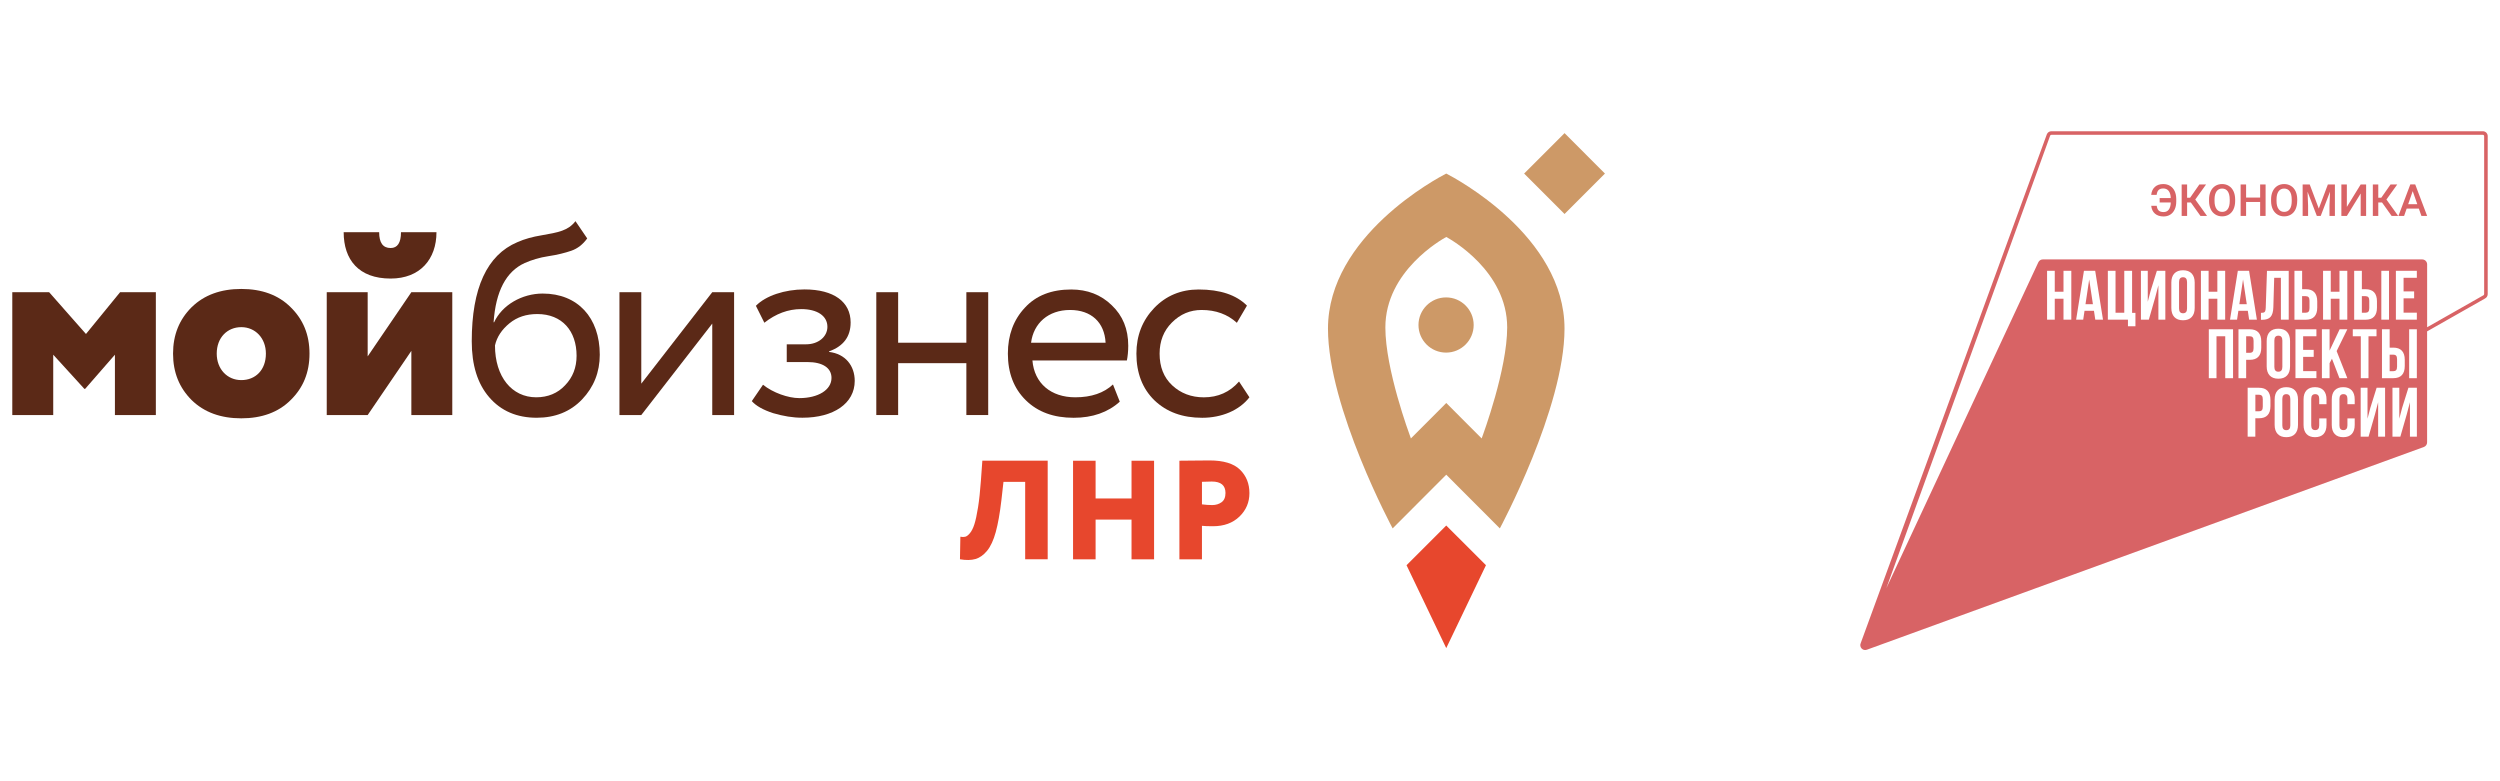 <?xml version="1.0" encoding="utf-8"?>
<!-- Generator: Adobe Illustrator 28.0.0, SVG Export Plug-In . SVG Version: 6.00 Build 0)  -->
<svg version="1.1" id="Слой_1" xmlns="http://www.w3.org/2000/svg" xmlns:xlink="http://www.w3.org/1999/xlink" x="0px" y="0px"
	 viewBox="0 0 738.36 230.74" style="enable-background:new 0 0 738.36 230.74;" xml:space="preserve">
<style type="text/css">
	.st0{fill:#E7472D;}
	.st1{fill:#5B2917;}
	.st2{fill:#CD9967;}
	.st3{fill:#D86365;}
</style>
<g>
	<g>
		<path class="st0" d="M302.78,165.19v-22.88h-6.41l-0.62,5.49c-0.44,3.8-1,6.91-1.66,9.34c-0.67,2.43-1.52,4.27-2.56,5.53
			c-1.04,1.26-2.18,2.07-3.43,2.43c-1.25,0.36-2.77,0.39-4.58,0.08l0.12-6.66c0.55,0.11,1.04,0.11,1.46,0
			c0.42-0.11,0.87-0.46,1.37-1.06c0.5-0.6,0.94-1.47,1.31-2.62c0.37-1.15,0.73-2.82,1.08-5.01c0.35-2.19,0.63-4.84,0.85-7.95
			l0.42-5.82h19.3v29.12H302.78L302.78,165.19z M334.19,165.19v-11.73h-10.61v11.73h-6.66v-29.12h6.66v11.15h10.61v-11.15h6.66
			v29.12H334.19L334.19,165.19z M354.99,165.19h-6.66v-29.12c0.5,0,1.91-0.01,4.22-0.04c2.32-0.03,3.87-0.04,4.68-0.04
			c4.13,0,7.13,0.91,8.99,2.72c1.86,1.82,2.79,4.13,2.79,6.93c0,2.72-0.98,5.03-2.95,6.93c-1.97,1.9-4.58,2.85-7.82,2.85
			c-1.47,0-2.55-0.04-3.25-0.12V165.19L354.99,165.19z M357.9,142.22c-0.11,0-1.08,0.03-2.91,0.08v6.66
			c1.05,0.14,2.07,0.21,3.04,0.21c1.05,0,1.97-0.28,2.74-0.83c0.78-0.56,1.17-1.47,1.17-2.75
			C361.94,143.35,360.59,142.22,357.9,142.22L357.9,142.22z"/>
		<polygon class="st1" points="3.63,122.58 3.63,86.3 14.51,86.3 25.39,98.64 35.47,86.3 46.03,86.3 46.03,122.58 33.94,122.58 
			33.94,104.76 25.15,114.84 24.91,114.84 15.72,104.76 15.72,122.58 3.63,122.58 		"/>
		<path class="st1" d="M51.11,104.44c0-5.56,1.85-10.08,5.48-13.7c3.71-3.63,8.63-5.4,14.67-5.4c6.05,0,10.96,1.77,14.59,5.4
			c3.71,3.63,5.56,8.14,5.56,13.7c0,5.56-1.85,10.08-5.56,13.71c-3.63,3.63-8.55,5.4-14.59,5.4c-6.05,0-10.96-1.77-14.67-5.4
			C52.96,114.52,51.11,110,51.11,104.44L51.11,104.44z M71.27,112.26L71.27,112.26c4.19,0,7.26-2.98,7.26-7.82
			c0-4.59-3.15-7.82-7.26-7.82c-4.11,0-7.26,3.06-7.26,7.82C64.01,108.96,67.07,112.26,71.27,112.26L71.27,112.26z"/>
		<path class="st1" d="M108.59,122.58H96.5V86.3h12.09v18.95l12.9-18.95h12.09v36.28h-12.09v-18.95L108.59,122.58L108.59,122.58z
			 M111.98,68.57L111.98,68.57c0,3.14,1.13,4.68,3.39,4.68c2.02,0,3.06-1.53,3.06-4.68h10.48c0,7.98-4.84,13.7-13.54,13.7
			c-9.43,0-13.87-5.56-13.87-13.7H111.98L111.98,68.57z"/>
		<path class="st1" d="M173.43,70.42c-1.29,1.77-2.82,2.98-4.68,3.63c-1.85,0.64-4.11,1.21-6.77,1.61c-2.66,0.4-5,1.13-7.01,2.02
			c-5.48,2.5-8.55,8.3-9.19,17.49h0.16c2.34-5.08,8.22-8.47,14.35-8.47c10.32,0,16.85,7.1,16.85,18.06c0,5.16-1.77,9.59-5.24,13.22
			c-3.47,3.63-7.98,5.4-13.38,5.4c-5.88,0-10.56-2.02-14.03-6.05c-3.47-4.03-5.16-9.51-5.16-16.53c0-15.72,4.51-25.48,13.46-29.27
			c2.18-0.97,4.59-1.61,7.09-2.02c5.08-0.89,7.9-1.37,10.08-4.19L173.43,70.42L173.43,70.42z M158.36,117.34L158.36,117.34
			c3.47,0,6.37-1.21,8.54-3.55c2.26-2.34,3.39-5.24,3.39-8.71c0-7.34-4.27-12.33-11.61-12.33c-3.23,0-5.97,0.89-8.22,2.74
			c-2.26,1.85-3.71,4.03-4.27,6.53C146.19,111.29,151.18,117.34,158.36,117.34L158.36,117.34z"/>
		<polygon class="st1" points="189.4,122.58 182.95,122.58 182.95,86.3 189.4,86.3 189.4,113.31 210.36,86.3 216.81,86.3 
			216.81,122.58 210.36,122.58 210.36,95.57 189.4,122.58 		"/>
		<path class="st1" d="M228.33,122.02c-2.98-0.97-5.08-2.18-6.29-3.55l3.31-4.84c2.9,2.34,7.42,3.95,10.72,3.95
			c5.56,0,9.51-2.42,9.51-5.97c0-2.98-2.66-4.68-7.09-4.68h-6.13v-5.24h5.72c3.63,0,6.29-2.26,6.29-5.16c0-3.23-2.98-5.24-7.74-5.24
			c-3.87,0-7.5,1.37-10.88,4.03l-2.5-5c2.9-2.98,8.54-4.84,14.35-4.84c8.71,0,13.63,3.71,13.63,9.75c0,4.19-2.1,7.01-6.37,8.55v0.16
			c4.84,0.56,7.58,4.11,7.58,8.55c0,6.69-6.29,10.88-15.4,10.88C234.22,123.39,231.32,122.9,228.33,122.02L228.33,122.02z"/>
		<polygon class="st1" points="285.41,122.58 285.41,107.26 265.26,107.26 265.26,122.58 258.81,122.58 258.81,86.3 265.26,86.3 
			265.26,101.22 285.41,101.22 285.41,86.3 291.86,86.3 291.86,122.58 285.41,122.58 		"/>
		<path class="st1" d="M330.72,118.63c-3.47,3.15-8.06,4.76-13.62,4.76c-5.89,0-10.56-1.69-14.11-5.16
			c-3.55-3.47-5.32-8.06-5.32-13.79c0-5.48,1.69-10,5-13.54c3.31-3.63,7.9-5.4,13.7-5.4c4.76,0,8.79,1.53,12.01,4.68
			c3.22,3.06,4.84,7.01,4.84,11.93c0,1.69-0.16,3.14-0.4,4.35h-27.9c0.56,6.77,5.48,10.88,12.66,10.88c4.76,0,8.46-1.29,11.13-3.79
			L330.72,118.63L330.72,118.63z M304.52,101.22L304.52,101.22h22.01c-0.32-6.05-4.27-9.67-10.48-9.67
			C309.6,91.54,305.24,95.49,304.52,101.22L304.52,101.22z"/>
		<path class="st1" d="M369.01,117.34c-2.98,3.87-8.22,6.05-13.95,6.05c-5.8,0-10.48-1.69-14.11-5.16
			c-3.55-3.47-5.32-8.06-5.32-13.79c0-5.32,1.77-9.83,5.24-13.46c3.47-3.63,7.9-5.48,13.14-5.48c6.37,0,11.13,1.61,14.27,4.76
			l-2.98,5.08c-2.74-2.5-6.21-3.79-10.4-3.79c-3.39,0-6.29,1.21-8.79,3.71c-2.42,2.42-3.63,5.48-3.63,9.19
			c0,3.87,1.21,7.01,3.71,9.35c2.5,2.34,5.64,3.55,9.35,3.55c4.19,0,7.66-1.53,10.4-4.67L369.01,117.34L369.01,117.34z"/>
		<polygon class="st0" points="438.87,166.93 427.14,155.21 415.41,166.93 427.14,191.42 438.87,166.93 		"/>
		<path class="st2" d="M427.09,87.84c-4.5,0-8.15,3.65-8.15,8.15c0,4.5,3.65,8.15,8.15,8.15c4.5,0,8.15-3.65,8.15-8.15
			C435.24,91.49,431.59,87.84,427.09,87.84L427.09,87.84z"/>
		<path class="st2" d="M427.14,51.26c-2.48,1.27-34.93,18.42-34.93,45.82c0,23.43,19.1,58.98,19.1,58.98l15.83-15.86l15.83,15.86
			c0,0,19.1-35.54,19.1-58.98C462.08,69.68,429.63,52.53,427.14,51.26L427.14,51.26z M437.6,129.49L437.6,129.49l-10.45-10.47
			l-10.45,10.47c-0.53-1.45-7.54-20.41-7.54-32.78c0-16.68,16.73-26.03,17.99-26.72c1.26,0.68,17.99,10.03,17.99,26.72
			C445.13,109.08,438.13,128.04,437.6,129.49L437.6,129.49z"/>
		<polygon class="st2" points="462.08,63.2 450.14,51.26 462.08,39.32 474.01,51.26 462.08,63.2 		"/>
	</g>
	<g>
		<path class="st3" d="M636.97,60.76c0.09,0.67,0.29,1.15,0.61,1.44c0.32,0.29,0.79,0.43,1.42,0.43c0.66,0,1.18-0.24,1.54-0.73
			c0.36-0.49,0.56-1.19,0.58-2.1h-3.28v-1.3h3.28c-0.03-0.92-0.24-1.62-0.62-2.11c-0.38-0.49-0.91-0.73-1.59-0.73
			c-0.6,0-1.05,0.15-1.37,0.45c-0.32,0.3-0.51,0.78-0.59,1.45h-1.61c0.1-1.01,0.47-1.8,1.09-2.36c0.62-0.56,1.45-0.84,2.48-0.84
			c0.76,0,1.43,0.18,2.01,0.54c0.58,0.36,1.02,0.87,1.34,1.53c0.31,0.66,0.47,1.43,0.48,2.31v0.79c0,0.88-0.15,1.65-0.46,2.32
			c-0.31,0.67-0.74,1.18-1.31,1.54c-0.57,0.36-1.23,0.54-1.98,0.54c-1.05,0-1.9-0.28-2.54-0.83c-0.64-0.56-1-1.33-1.1-2.31H636.97z"
			/>
		<polygon class="st3" points="647.05,59.79 645.95,59.79 645.95,63.77 644.34,63.77 644.34,54.48 645.95,54.48 645.95,58.39 
			646.84,58.39 649.57,54.48 651.55,54.48 648.36,58.93 651.83,63.77 649.89,63.77 		"/>
		<path class="st3" d="M660.14,59.37c0,0.91-0.16,1.71-0.47,2.4c-0.31,0.69-0.77,1.21-1.35,1.58c-0.59,0.37-1.26,0.55-2.02,0.55
			c-0.75,0-1.42-0.18-2.01-0.55c-0.59-0.37-1.05-0.89-1.37-1.57c-0.32-0.68-0.48-1.47-0.49-2.36V58.9c0-0.91,0.16-1.71,0.48-2.4
			c0.32-0.69,0.77-1.22,1.36-1.59c0.59-0.37,1.26-0.55,2.01-0.55c0.76,0,1.43,0.18,2.01,0.55c0.59,0.36,1.04,0.89,1.36,1.57
			c0.32,0.68,0.48,1.48,0.49,2.38V59.37z M658.53,58.88c0-1.03-0.2-1.82-0.58-2.37c-0.39-0.55-0.94-0.82-1.66-0.82
			c-0.7,0-1.24,0.27-1.64,0.82c-0.39,0.55-0.59,1.32-0.6,2.32v0.54c0,1.02,0.2,1.81,0.6,2.37c0.4,0.56,0.95,0.84,1.66,0.84
			c0.71,0,1.26-0.27,1.65-0.82c0.38-0.54,0.58-1.34,0.58-2.39V58.88z"/>
		<polygon class="st3" points="669.13,63.77 667.52,63.77 667.52,59.65 663.37,59.65 663.37,63.77 661.75,63.77 661.75,54.48 
			663.37,54.48 663.37,58.35 667.52,58.35 667.52,54.48 669.13,54.48 		"/>
		<path class="st3" d="M678.46,59.37c0,0.91-0.16,1.71-0.47,2.4c-0.31,0.69-0.76,1.21-1.35,1.58c-0.59,0.37-1.26,0.55-2.02,0.55
			c-0.75,0-1.42-0.18-2.01-0.55c-0.59-0.37-1.04-0.89-1.37-1.57c-0.32-0.68-0.48-1.47-0.49-2.36V58.9c0-0.91,0.16-1.71,0.48-2.4
			c0.32-0.69,0.77-1.22,1.36-1.59c0.59-0.37,1.26-0.55,2.02-0.55c0.76,0,1.43,0.18,2.01,0.55c0.59,0.36,1.04,0.89,1.36,1.57
			c0.32,0.68,0.48,1.48,0.49,2.38V59.37z M676.84,58.88c0-1.03-0.19-1.82-0.58-2.37c-0.39-0.55-0.94-0.82-1.66-0.82
			c-0.7,0-1.24,0.27-1.64,0.82c-0.39,0.55-0.59,1.32-0.6,2.32v0.54c0,1.02,0.2,1.81,0.6,2.37c0.4,0.56,0.95,0.84,1.66,0.84
			c0.72,0,1.27-0.27,1.65-0.82c0.39-0.54,0.58-1.34,0.58-2.39V58.88z"/>
		<polygon class="st3" points="682.16,54.48 684.84,61.6 687.52,54.48 689.6,54.48 689.6,63.77 688,63.77 688,60.71 688.16,56.61 
			685.41,63.77 684.26,63.77 681.52,56.62 681.68,60.71 681.68,63.77 680.07,63.77 680.07,54.48 		"/>
		<polygon class="st3" points="697.21,54.48 698.82,54.48 698.82,63.77 697.21,63.77 697.21,57.15 693.13,63.77 691.51,63.77 
			691.51,54.48 693.13,54.48 693.13,61.11 		"/>
		<polygon class="st3" points="703.51,59.79 702.41,59.79 702.41,63.77 700.8,63.77 700.8,54.48 702.41,54.48 702.41,58.39 
			703.3,58.39 706.03,54.48 708.01,54.48 704.82,58.93 708.29,63.77 706.35,63.77 		"/>
		<path class="st3" d="M714.39,61.61h-3.6l-0.75,2.16h-1.68l3.51-9.3h1.45l3.52,9.3h-1.69L714.39,61.61z M711.24,60.31h2.69
			l-1.35-3.86L711.24,60.31z"/>
		<path class="st3" d="M705.77,109.63h1.07c0.37,0,0.65-0.1,0.84-0.31c0.19-0.21,0.28-0.56,0.28-1.05v-2.17
			c0-0.5-0.09-0.85-0.28-1.05c-0.19-0.21-0.46-0.31-0.84-0.31h-1.07V109.63z"/>
		<path class="st3" d="M667.18,116.58h-1.07v4.89h1.07c0.37,0,0.65-0.1,0.84-0.31c0.19-0.21,0.28-0.56,0.28-1.05v-2.17
			c0-0.5-0.09-0.85-0.28-1.05C667.83,116.68,667.55,116.58,667.18,116.58"/>
		<polygon class="st3" points="615.94,89.84 618.13,89.84 617.03,82.54 		"/>
		<path class="st3" d="M679.91,92.36h1.07c0.37,0,0.65-0.1,0.84-0.31c0.19-0.21,0.28-0.56,0.28-1.05v-2.17
			c0-0.5-0.09-0.85-0.28-1.05c-0.19-0.21-0.46-0.31-0.84-0.31h-1.07V92.36z"/>
		<path class="st3" d="M697.56,92.36h1.07c0.37,0,0.65-0.1,0.84-0.31c0.19-0.21,0.28-0.56,0.28-1.05v-2.17
			c0-0.5-0.09-0.85-0.28-1.05c-0.19-0.21-0.46-0.31-0.84-0.31h-1.07V92.36z"/>
		<path class="st3" d="M675.25,116.41c-0.78,0-1.18,0.47-1.18,1.42v7.8c0,0.95,0.39,1.42,1.18,1.42c0.78,0,1.18-0.47,1.18-1.42v-7.8
			C676.43,116.89,676.03,116.41,675.25,116.41"/>
		<polygon class="st3" points="661.38,89.84 663.57,89.84 662.47,82.54 		"/>
		<path class="st3" d="M644.75,81.88c-0.78,0-1.18,0.47-1.18,1.42v7.8c0,0.95,0.39,1.42,1.18,1.42c0.78,0,1.18-0.47,1.18-1.42v-7.8
			C645.92,82.35,645.53,81.88,644.75,81.88"/>
		<path class="st3" d="M733.29,38.76H605.86c-0.59,0-1.13,0.36-1.34,0.91l-54.96,150.25c-0.54,1.17,0.6,2.42,1.81,1.97l164.51-59.88
			c0.57-0.21,0.95-0.75,0.95-1.36V97.87l17.1-9.71c0.49-0.24,0.8-0.75,0.8-1.3V40.2C734.73,39.4,734.09,38.76,733.29,38.76
			 M611.75,94.42h-2.31v-6.19h-2.58v6.19h-2.27V79.98h2.27v6.19h2.58v-6.19h2.31V94.42z M618.83,94.42l-0.39-2.62h-2.79l-0.39,2.62
			h-2.09l2.31-14.44h3.32l2.31,14.44H618.83z M630.69,96.36h-2.21v-1.94h-5.94V79.98h2.27v12.38h2.58V79.98h2.31V92.4h0.99V96.36z
			 M639.51,94.42h-2.04V84.25l-0.93,3.55l-1.9,6.62h-2.33V79.98h2.02v9.14l0.83-3.18l1.86-5.96h2.5V94.42z M648.19,90.96
			c0,1.16-0.3,2.05-0.89,2.68c-0.59,0.63-1.44,0.95-2.56,0.95c-1.11,0-1.97-0.32-2.56-0.95c-0.59-0.63-0.89-1.53-0.89-2.68v-7.51
			c0-1.16,0.3-2.05,0.89-2.68c0.59-0.63,1.44-0.95,2.56-0.95c1.11,0,1.97,0.32,2.56,0.95c0.59,0.63,0.89,1.53,0.89,2.68V90.96z
			 M652.3,94.42h-2.27V79.98h2.27v6.19h2.58v-6.19h2.31v14.44h-2.31v-6.19h-2.58V94.42z M659.52,111.69h-2.31V99.31h-2.58v12.38
			h-2.27V97.25h7.16V111.69z M660.7,94.42h-2.08l2.31-14.44h3.32l2.31,14.44h-2.29l-0.39-2.62h-2.79L660.7,94.42z M663.39,111.69
			h-2.27V97.25h3.34c1.13,0,1.97,0.3,2.54,0.91c0.56,0.61,0.85,1.49,0.85,2.66v1.88c0,1.17-0.28,2.06-0.85,2.66
			c-0.56,0.61-1.41,0.91-2.54,0.91h-1.07V111.69z M675.96,94.42h-2.31V82.04h-1.98l-0.25,8.73c-0.04,1.32-0.32,2.26-0.83,2.83
			c-0.51,0.57-1.33,0.85-2.48,0.85h-0.35v-2.06c0.37,0,0.65-0.03,0.84-0.09c0.19-0.06,0.32-0.2,0.41-0.41
			c0.09-0.21,0.14-0.54,0.16-0.98l0.37-10.92h6.42V94.42z M676.35,100.71v7.51c0,1.16-0.3,2.05-0.89,2.68
			c-0.59,0.63-1.44,0.95-2.56,0.95c-1.11,0-1.97-0.32-2.56-0.95c-0.59-0.63-0.89-1.53-0.89-2.68v-7.51c0-1.16,0.3-2.05,0.89-2.68
			c0.59-0.63,1.44-0.95,2.56-0.95c1.12,0,1.97,0.32,2.56,0.95C676.05,98.66,676.35,99.56,676.35,100.71z M670.56,119.96
			c0,1.17-0.28,2.06-0.85,2.66c-0.56,0.61-1.41,0.91-2.54,0.91h-1.07v5.43h-2.27v-14.44h3.34c1.13,0,1.97,0.3,2.54,0.91
			c0.56,0.61,0.85,1.49,0.85,2.66V119.96z M678.7,125.49c0,1.16-0.3,2.05-0.89,2.68c-0.59,0.63-1.44,0.95-2.56,0.95
			c-1.12,0-1.97-0.32-2.56-0.95c-0.59-0.63-0.89-1.53-0.89-2.68v-7.51c0-1.16,0.3-2.05,0.89-2.68c0.59-0.63,1.44-0.95,2.56-0.95
			c1.11,0,1.97,0.32,2.56,0.95c0.59,0.63,0.89,1.53,0.89,2.68V125.49z M680.99,85.41c1.13,0,1.97,0.3,2.54,0.91
			c0.56,0.61,0.85,1.49,0.85,2.66v1.88c0,1.17-0.28,2.06-0.85,2.66c-0.56,0.61-1.41,0.91-2.54,0.91h-3.34V79.98h2.27v5.43H680.99z
			 M683.34,103.33v2.06h-3.12v4.23h3.92v2.06h-6.19V97.25h6.19v2.06h-3.92v4.02H683.34z M687.12,119.38h-2.15v-1.55
			c0-0.95-0.39-1.42-1.18-1.42c-0.78,0-1.18,0.47-1.18,1.42v7.8c0,0.94,0.39,1.4,1.18,1.4c0.78,0,1.18-0.47,1.18-1.4v-2.06h2.15
			v1.92c0,1.17-0.29,2.07-0.87,2.69c-0.58,0.63-1.42,0.94-2.52,0.94c-1.1,0-1.94-0.31-2.52-0.94c-0.58-0.63-0.87-1.52-0.87-2.69
			v-7.51c0-1.17,0.29-2.07,0.87-2.69c0.58-0.63,1.42-0.94,2.52-0.94c1.1,0,1.94,0.31,2.52,0.94c0.58,0.63,0.87,1.52,0.87,2.69
			V119.38z M688.03,111.69h-2.27V97.25h2.27v6.29l2.97-6.29h2.27l-3.16,6.44l3.16,8.01h-2.33l-2.21-5.76l-0.7,1.32V111.69z
			 M690.95,86.17v-6.19h2.31v14.44h-2.31v-6.19h-2.58v6.19h-2.27V79.98h2.27v6.19H690.95z M695.45,119.38h-2.15v-1.55
			c0-0.95-0.39-1.42-1.18-1.42c-0.78,0-1.18,0.47-1.18,1.42v7.8c0,0.94,0.39,1.4,1.18,1.4c0.78,0,1.18-0.47,1.18-1.4v-2.06h2.15
			v1.92c0,1.17-0.29,2.07-0.87,2.69c-0.58,0.63-1.42,0.94-2.52,0.94c-1.1,0-1.94-0.31-2.52-0.94c-0.58-0.63-0.87-1.52-0.87-2.69
			v-7.51c0-1.17,0.29-2.07,0.87-2.69c0.58-0.63,1.42-0.94,2.52-0.94c1.1,0,1.94,0.31,2.52,0.94c0.58,0.63,0.87,1.52,0.87,2.69
			V119.38z M698.63,85.41c1.13,0,1.97,0.3,2.54,0.91c0.56,0.61,0.85,1.49,0.85,2.66v1.88c0,1.17-0.28,2.06-0.85,2.66
			c-0.56,0.61-1.41,0.91-2.54,0.91h-3.34V79.98h2.27v5.43H698.63z M701.89,97.25v2.06h-2.37v12.38h-2.27V99.31h-2.37v-2.06H701.89z
			 M704.41,128.96h-2.04v-10.17l-0.93,3.55l-1.9,6.62h-2.33v-14.44h2.02v9.14l0.83-3.18l1.86-5.96h2.5V128.96z M706.84,102.67
			c1.13,0,1.97,0.3,2.54,0.91c0.56,0.6,0.85,1.49,0.85,2.66v1.88c0,1.17-0.28,2.06-0.85,2.66c-0.57,0.61-1.41,0.91-2.54,0.91h-3.34
			V97.25h2.27v5.43H706.84z M705.58,94.42h-2.27V79.98h2.27V94.42z M713.8,128.96h-2.04v-10.17l-0.93,3.55l-1.9,6.62h-2.33v-14.44
			h2.02v9.14l0.83-3.18l1.86-5.96h2.5V128.96z M713.8,111.69h-2.27V97.25h2.27V111.69z M713.8,82.04h-3.92v4.02h3.12v2.06h-3.12
			v4.23h3.92v2.06h-6.19V79.98h6.19V82.04z M733.67,86.87c0,0.15-0.08,0.28-0.21,0.35l-0.02,0.01l-0.03,0.01l-16.57,9.41V78.07
			c0-0.8-0.65-1.45-1.45-1.45H603.32c-0.56,0-1.07,0.33-1.31,0.84l-44.91,96.3l48.4-133.7c0.06-0.15,0.2-0.24,0.36-0.24h127.43
			c0.21,0,0.39,0.17,0.39,0.39V86.87z"/>
		<path class="st3" d="M672.9,99.14c-0.78,0-1.18,0.47-1.18,1.42v7.8c0,0.95,0.39,1.42,1.18,1.42c0.78,0,1.18-0.47,1.18-1.42v-7.8
			C674.08,99.62,673.69,99.14,672.9,99.14"/>
		<path class="st3" d="M665.3,103.89c0.19-0.21,0.28-0.56,0.28-1.05v-2.17c0-0.49-0.09-0.85-0.28-1.05
			c-0.19-0.21-0.46-0.31-0.84-0.31h-1.07v4.89h1.07C664.84,104.2,665.12,104.1,665.3,103.89"/>
	</g>
</g>
</svg>
